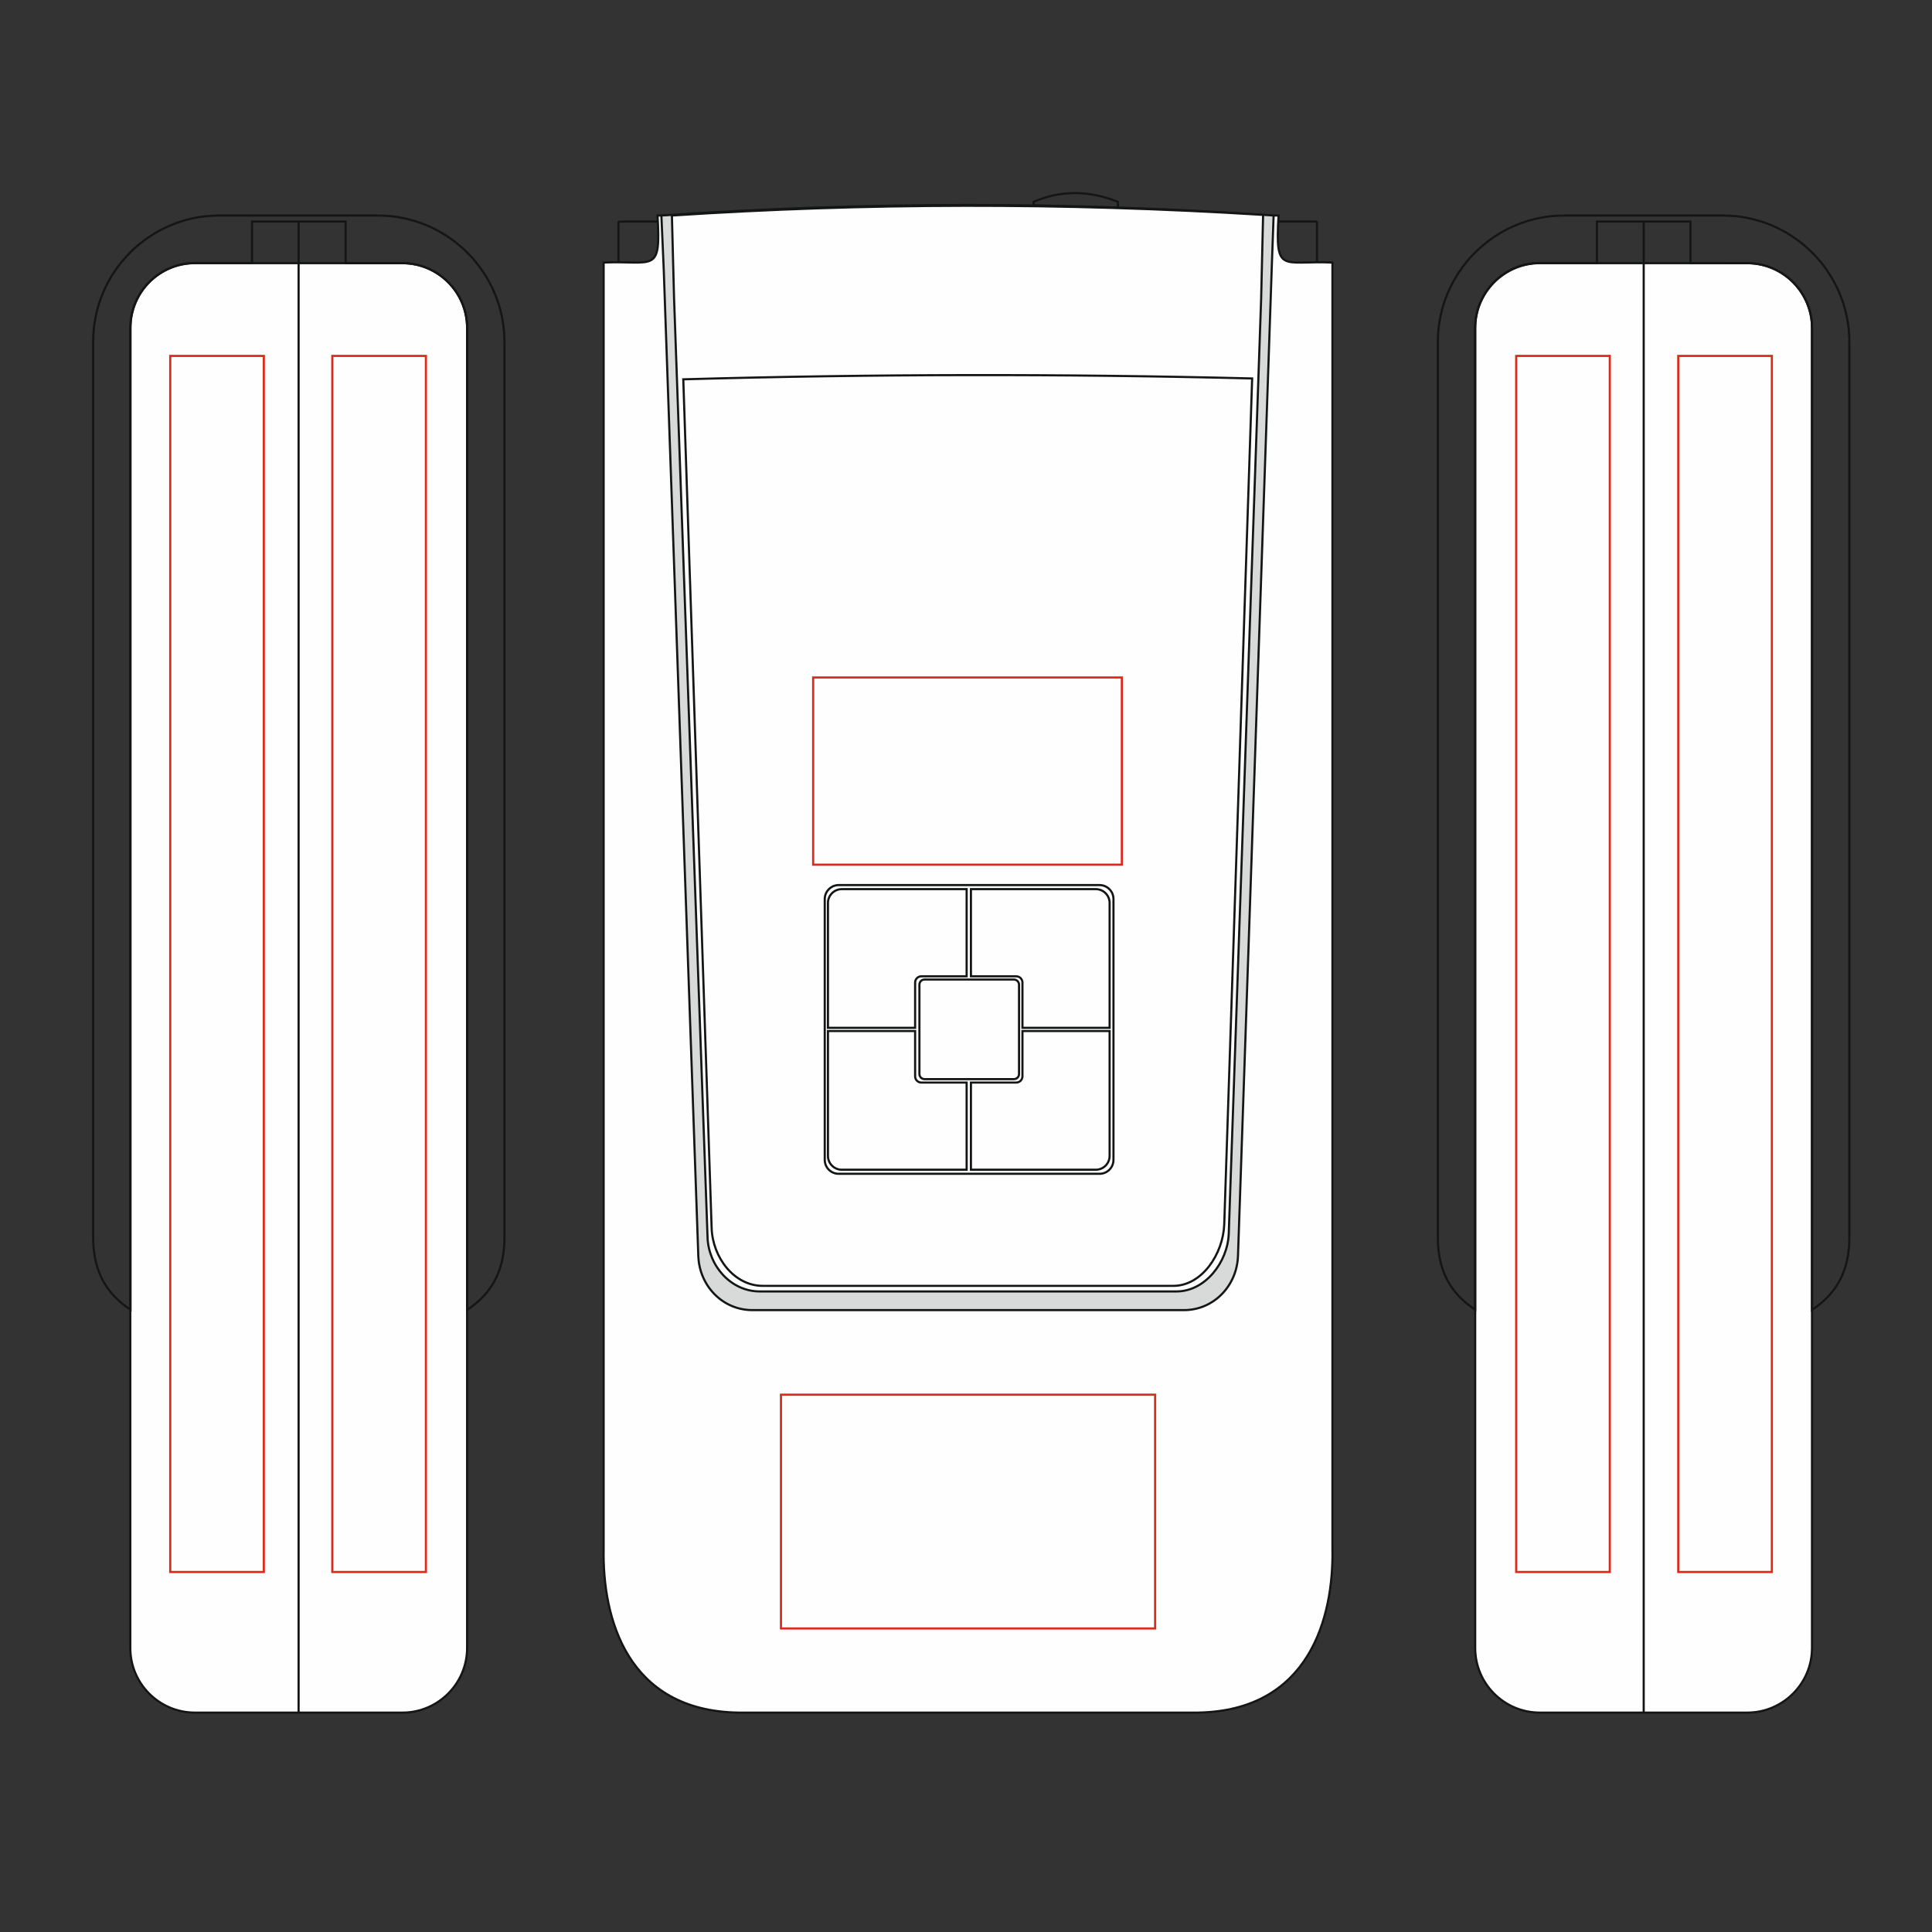 <?xml version="1.0" encoding="utf-8"?>
<!-- Generator: Adobe Illustrator 17.1.0, SVG Export Plug-In . SVG Version: 6.00 Build 0)  -->
<!DOCTYPE svg PUBLIC "-//W3C//DTD SVG 1.1//EN" "http://www.w3.org/Graphics/SVG/1.1/DTD/svg11.dtd">
<svg version="1.1" xmlns="http://www.w3.org/2000/svg" xmlns:xlink="http://www.w3.org/1999/xlink" x="0px" y="0px"
	 viewBox="159.5 -14.9 900 900" style="enable-background:new 159.5 -14.9 900 900;" xml:space="preserve">
<rect x="159.5" y="-14.9" width="900" height="900" fill="#333333" stroke="none"/>
<style type="text/css">
	.st0{fill:none;stroke:#141515;stroke-miterlimit:10;}
	.st1{fill-rule:evenodd;clip-rule:evenodd;fill:#FEFEFE;stroke:#141515;stroke-miterlimit:10;}
	.st2{fill-rule:evenodd;clip-rule:evenodd;fill:#D8D9D9;stroke:#141515;stroke-miterlimit:10;}
	.st3{fill-rule:evenodd;clip-rule:evenodd;fill:none;stroke:#141515;stroke-miterlimit:10;}
	.st4{fill:none;stroke:#DD2A1B;stroke-miterlimit:10;}
</style>
<g id="background">
	<path class="st0 product" d="M451.1,88.3h318.4c1.9,0,3.5,0,3.5,0.1c0,8.5,0,15.9,0,24.3c-108.5,0-217,0-325.4,0V88.5
		C447.6,88.4,449.1,88.3,451.1,88.3L451.1,88.3z"/>
	<path class="st1 product" d="M755.1,85.5c-96.4,0-192.9,0-289.3,0c1.6,27.4-1.5,20.9-25.1,21.9v599.2c-0.6,31.8,10.6,75.6,63,76.3h20.6
		h172.3h20.6c52.4-0.7,63.6-44.5,63-76.3V107.4C756.6,106.4,753.5,113,755.1,85.5L755.1,85.5z"/>
	<path class="st2 product" d="M467.6,85.5c95-6.5,190.1-6.6,285.2,0l-0.9,25.2l-15.7,459.5c-0.5,13.9-11.3,25.2-25.2,25.2H510
		c-13.9,0-24.7-11.3-25.2-25.2l-16.1-459.5L467.6,85.5z"/>
	<path class="st0 product" d="M641,79.1c13.1-5.6,26.1-5.2,39.2,0l0.2,2.9L641,80.8V79.1z"/>
	<path class="st1 product" d="M472.5,85.5c90.2-5.9,181.9-6.1,275.4-0.3l-0.9,38.7l-15.1,435.9c-0.5,13.3-11,26.9-24.3,26.9H513.4
		c-13.4,0-23.9-11.9-24.3-25.3l-15.6-437.5L472.5,85.5z"/>
	<path class="st0 product" d="M742.8,161.4l-13,394c-0.5,14-10.5,28.7-23.7,28.7H514.8c-13.2,0-23.4-13.1-23.8-27.1l-13.2-395.2
		C566.1,159.3,654.5,159.2,742.8,161.4L742.8,161.4z"/>
	<path class="st3 product" d="M590.2,441.4h41.6c1.3,0,2.4,1.1,2.4,2.4v41.6c0,1.4-1.1,2.4-2.4,2.4h-41.6c-1.4,0-2.4-1.1-2.4-2.4v-41.6
		C587.8,442.5,588.8,441.4,590.2,441.4L590.2,441.4z"/>
	<path class="st3 product" d="M609.8,399.3h-58.2c-3.5,0-6.4,2.9-6.4,6.4v58.2h40.6v-21.1c0-1.6,1.3-2.9,2.9-2.9h21.1V399.3z"/>
	<path class="st3 product" d="M611.8,399.3H670c3.5,0,6.4,2.9,6.4,6.4v58.2h-40.6v-21.1c0-1.6-1.3-2.9-2.9-2.9h-21.1V399.3z"/>
	<path class="st3 product" d="M609.8,530h-58.2c-3.5,0-6.4-2.9-6.4-6.4v-58.2h40.6v21.1c0,1.6,1.3,2.9,2.9,2.9h21.1V530z"/>
	<path class="st3 product" d="M611.8,530H670c3.5,0,6.4-2.9,6.4-6.4v-58.2h-40.6v21.1c0,1.6-1.3,2.9-2.9,2.9h-21.1V530z"/>
	<path class="st1 product" d="M876.8,107.7h96.7c16.6,0,30.1,13.6,30.1,30.1v615c0,16.6-13.6,30.1-30.1,30.1h-96.7
		c-16.6,0-30.1-13.5-30.1-30.1v-615C846.8,121.2,860.3,107.7,876.8,107.7L876.8,107.7z"/>
	<path class="st0 product" d="M888.2,85.5h73.9c32.4,0,58.9,26.5,58.9,58.9v417.3c0,16.3-6.7,26.5-17.4,33.6V137.8
		c0-16.6-13.6-30.1-30.1-30.1H947V88.3h-43.6v19.3h-26.6c-16.6,0-30.1,13.6-30.1,30.1v457.5c-10.8-7.1-17.4-17.3-17.4-33.6V144.4
		C829.3,112,855.8,85.5,888.2,85.5L888.2,85.5z"/>
	<line class="st0 product" x1="925.2" y1="88.3" x2="925.2" y2="782.8"/>
	<path class="st1 product" d="M250.3,107.7h96.7c16.6,0,30.1,13.6,30.1,30.1v615c0,16.6-13.6,30.1-30.1,30.1h-96.7
		c-16.6,0-30.1-13.5-30.1-30.1v-615C220.2,121.2,233.7,107.7,250.3,107.7L250.3,107.7z"/>
	<path class="st0 product" d="M261.6,85.5h74c32.4,0,58.9,26.5,58.9,58.9v417.3c0,16.3-6.7,26.5-17.4,33.6V137.8c0-16.6-13.6-30.1-30.1-30.1
		h-26.5V88.3h-43.6v19.3h-26.5c-16.6,0-30.1,13.6-30.1,30.1v457.5c-10.8-7.1-17.4-17.3-17.4-33.6V144.4
		C202.8,112,229.2,85.5,261.6,85.5L261.6,85.5z"/>
	<line class="st0 product" x1="298.6" y1="88.3" x2="298.6" y2="782.8"/>
	<path class="st0 product" d="M550.2,397.4h121.5c3.6,0,6.5,2.9,6.5,6.5v121.5c0,3.6-2.9,6.5-6.5,6.5H550.2c-3.6,0-6.5-2.9-6.5-6.5V403.9
		C543.7,400.3,546.7,397.4,550.2,397.4L550.2,397.4z"/>
</g>
<g id="plottingCode133">
	<rect x="538.3" y="300.7" class="st4 plottingplace" width="143.8" height="87.2"/>
</g>
<g id="plottingCode134">
	<rect x="523.3" y="634.8" class="st4 plottingplace" width="174.3" height="108.9"/>
</g>
<g id="plottingCode375">
	<rect x="238.8" y="150.9" class="st4 plottingplace" width="43.6" height="566.5"/>
</g>
<g id="plottingCode376">
	<rect x="314.3" y="150.9" class="st4 plottingplace" width="43.6" height="566.5"/>
</g>
<g id="plottingCode377">
	<rect x="865.8" y="150.9" class="st4 plottingplace" width="43.6" height="566.5"/>
</g>
<g id="plottingCode378">
	<rect x="941.3" y="150.9" class="st4 plottingplace" width="43.6" height="566.5"/>
</g>
</svg>
